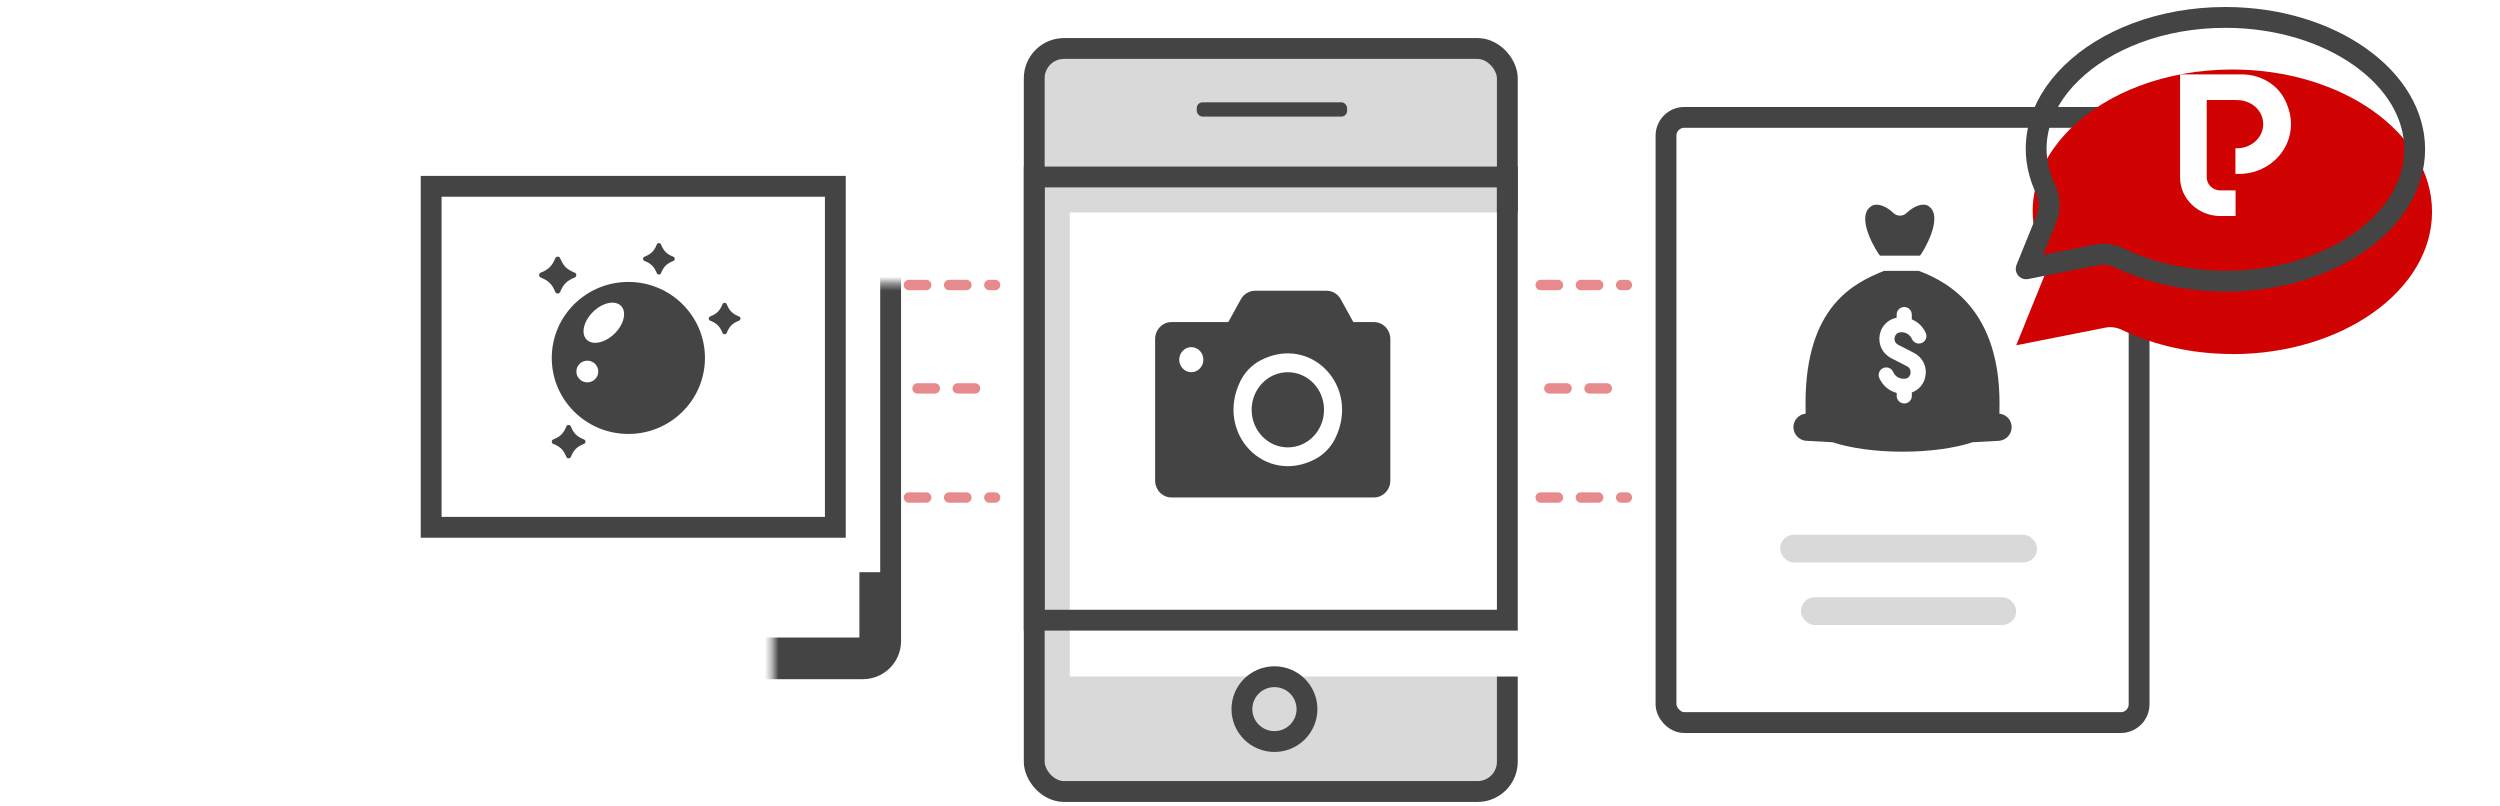 <svg width="360" height="116" viewBox="0 0 360 116" fill="none" xmlns="http://www.w3.org/2000/svg">
<g clip-path="url(#clip0_137_398)">
<rect x="148.929" y="6.981" width="68.126" height="106.997" rx="4.289" fill="#D9D9D9" stroke="#444444" stroke-width="3"/>
<g filter="url(#filter0_i_137_398)">
<rect x="147.429" y="23.985" width="71.126" height="66.82" fill="white"/>
</g>
<rect x="148.929" y="25.485" width="68.126" height="63.821" stroke="#444444" stroke-width="3"/>
<g clip-path="url(#clip1_137_398)">
<path d="M185.448 64.424C188.327 64.424 190.66 62.001 190.66 59.011C190.66 56.021 188.327 53.598 185.448 53.598C182.569 53.598 180.236 56.021 180.236 59.011C180.236 62.001 182.569 64.424 185.448 64.424Z" fill="#444444"/>
<path d="M197.861 46.38H194.882L193.075 43.105C192.658 42.339 191.876 41.869 191.025 41.869H180.73C179.888 41.869 179.106 42.339 178.68 43.105L176.873 46.38H168.69C167.387 46.38 166.335 47.481 166.335 48.826V69.189C166.335 70.542 167.395 71.634 168.69 71.634H197.853C199.156 71.634 200.207 70.533 200.207 69.189V48.826C200.207 47.472 199.147 46.38 197.853 46.38H197.861ZM171.548 53.598C170.592 53.598 169.81 52.786 169.81 51.794C169.81 50.801 170.592 49.989 171.548 49.989C172.503 49.989 173.285 50.801 173.285 51.794C173.285 52.786 172.503 53.598 171.548 53.598ZM192.293 63.09C191.659 64.389 190.634 65.463 189.374 66.121C182.155 69.893 174.971 62.422 178.593 54.925C179.227 53.625 180.252 52.552 181.512 51.893C188.731 48.122 195.916 55.592 192.293 63.09Z" fill="#444444"/>
</g>
<rect x="172.336" y="14.733" width="21.647" height="2.056" rx="0.827" fill="#444444"/>
<path d="M188.205 102.113C188.205 104.687 186.112 106.781 183.52 106.781C180.929 106.781 178.835 104.687 178.835 102.113C178.835 99.539 180.929 97.445 183.52 97.445C186.112 97.445 188.205 99.539 188.205 102.113Z" fill="#D9D9D9" stroke="#444444" stroke-width="3"/>
<path d="M130.887 41.043H143.292" stroke="#E78A8D" stroke-width="1.5" stroke-linecap="round" stroke-dasharray="2.48 3.31"/>
<path d="M130.887 71.644H143.292" stroke="#E78A8D" stroke-width="1.5" stroke-linecap="round" stroke-dasharray="2.48 3.31"/>
<path d="M132.127 55.93H142.052" stroke="#E78A8D" stroke-width="1.5" stroke-linecap="round" stroke-dasharray="2.48 3.31"/>
<path d="M221.863 41.043H234.269" stroke="#E78A8D" stroke-width="1.5" stroke-linecap="round" stroke-dasharray="2.48 3.31"/>
<path d="M221.863 71.644H234.269" stroke="#E78A8D" stroke-width="1.5" stroke-linecap="round" stroke-dasharray="2.48 3.31"/>
<path d="M223.104 55.93H233.028" stroke="#E78A8D" stroke-width="1.5" stroke-linecap="round" stroke-dasharray="2.48 3.31"/>
<mask id="path-14-inside-1_137_398" fill="white">
<rect x="55.626" y="20.366" width="71.126" height="74.434" rx="2.481"/>
</mask>
<rect x="55.626" y="20.366" width="71.126" height="74.434" rx="2.481" fill="white" stroke="#444444" stroke-width="6" mask="url(#path-14-inside-1_137_398)"/>
<g filter="url(#filter1_i_137_398)">
<rect x="60.587" y="25.329" width="61.201" height="52.104" fill="white"/>
</g>
<rect x="62.087" y="26.829" width="58.201" height="49.104" stroke="#444444" stroke-width="3"/>
<g clip-path="url(#clip2_137_398)">
<path d="M82.754 39.261C81.644 38.816 81.108 38.292 80.667 37.189C80.541 36.877 80.084 36.877 79.958 37.189C79.509 38.292 78.981 38.823 77.87 39.261C77.555 39.386 77.555 39.84 77.87 39.965C78.981 40.411 79.516 40.934 79.958 42.037C80.084 42.349 80.541 42.349 80.667 42.037C81.116 40.934 81.644 40.403 82.754 39.965C83.07 39.84 83.07 39.386 82.754 39.261Z" fill="#444444"/>
<path d="M84.094 63.279C83.085 62.881 82.605 62.404 82.203 61.403C82.085 61.121 81.675 61.121 81.557 61.403C81.155 62.404 80.675 62.881 79.666 63.279C79.382 63.397 79.382 63.803 79.666 63.92C80.675 64.319 81.155 64.796 81.557 65.797C81.675 66.078 82.085 66.078 82.203 65.797C82.605 64.796 83.085 64.319 84.094 63.92C84.377 63.803 84.377 63.397 84.094 63.279ZM92.799 37.572C93.752 37.948 94.202 38.401 94.58 39.34C94.69 39.605 95.076 39.605 95.186 39.34C95.564 38.393 96.022 37.948 96.967 37.572C97.235 37.463 97.235 37.08 96.967 36.971C96.014 36.595 95.564 36.142 95.186 35.203C95.076 34.938 94.69 34.938 94.58 35.203C94.202 36.15 93.745 36.595 92.799 36.971C92.531 37.08 92.531 37.463 92.799 37.572ZM106.429 45.571C105.475 45.195 105.026 44.742 104.648 43.804C104.538 43.538 104.152 43.538 104.042 43.804C103.663 44.75 103.206 45.195 102.261 45.571C101.993 45.68 101.993 46.063 102.261 46.173C103.214 46.548 103.663 47.002 104.042 47.94C104.152 48.206 104.538 48.206 104.648 47.94C105.026 46.994 105.483 46.548 106.429 46.173C106.697 46.063 106.697 45.68 106.429 45.571ZM90.483 40.598C84.393 40.598 79.453 45.5 79.453 51.544C79.453 57.588 84.393 62.49 90.483 62.49C96.573 62.49 101.513 57.588 101.513 51.544C101.513 45.5 96.573 40.598 90.483 40.598ZM84.574 55.062C83.708 55.062 82.999 54.359 82.999 53.499C82.999 52.639 83.708 51.935 84.574 51.935C85.441 51.935 86.15 52.639 86.15 53.499C86.15 54.359 85.441 55.062 84.574 55.062ZM88.513 48.026C87.158 49.37 85.354 49.769 84.488 48.917C83.621 48.057 84.023 46.267 85.386 44.922C86.741 43.577 88.545 43.178 89.412 44.031C90.278 44.891 89.876 46.681 88.513 48.026Z" fill="#444444"/>
</g>
<g filter="url(#filter2_i_137_398)">
<rect x="238.404" y="15.405" width="71.126" height="90.148" rx="4.135" fill="white"/>
</g>
<rect x="239.904" y="16.904" width="68.126" height="87.148" rx="2.635" stroke="#444444" stroke-width="3"/>
<g clip-path="url(#clip3_137_398)">
<path d="M288.001 59.568H287.913C287.922 59.117 287.931 58.639 287.931 58.093C287.931 44.971 280.947 40.736 276.294 39.001H271.309C266.979 40.736 259.995 44.103 259.995 58.093C259.995 58.639 259.995 59.125 260.013 59.559L259.925 59.576C258.965 59.724 258.249 60.548 258.249 61.52C258.249 62.492 259.026 63.377 260.039 63.473L263.871 63.681C266.412 64.514 269.991 65.044 273.963 65.044C277.935 65.044 281.514 64.523 284.055 63.681L287.887 63.473C288.9 63.377 289.677 62.527 289.677 61.52C289.677 60.514 288.961 59.724 288.001 59.576V59.568ZM273.334 49.649L275.604 50.812C276.835 51.445 277.499 52.738 277.272 54.118C277.088 55.255 276.338 56.14 275.307 56.513V57.016C275.307 57.615 274.819 58.101 274.216 58.101C273.614 58.101 273.125 57.615 273.125 57.016V56.583C272.025 56.287 271.091 55.515 270.619 54.43C270.375 53.884 270.628 53.241 271.187 52.998C271.737 52.764 272.383 53.016 272.619 53.562C272.898 54.213 273.561 54.604 274.269 54.534H274.373C274.949 54.43 275.08 53.97 275.115 53.771C275.168 53.424 275.063 52.972 274.6 52.738L272.33 51.575C271.082 50.933 270.419 49.579 270.681 48.208C270.925 46.924 271.868 45.995 273.116 45.752V45.292C273.116 44.694 273.605 44.208 274.207 44.208C274.81 44.208 275.299 44.694 275.299 45.292V45.986C276.189 46.36 276.914 47.045 277.315 47.956C277.56 48.503 277.307 49.145 276.748 49.38C276.198 49.623 275.552 49.362 275.316 48.816C275.037 48.173 274.373 47.774 273.666 47.844C273.011 47.913 272.863 48.442 272.828 48.599C272.793 48.764 272.741 49.336 273.334 49.64V49.649Z" fill="#444444"/>
<path d="M277.674 29.654C276.914 29.177 275.622 29.645 274.531 30.678C273.998 31.181 273.186 31.181 272.663 30.678C271.571 29.637 270.288 29.194 269.52 29.654C266.979 31.181 270.402 36.51 270.716 36.813H276.478C276.792 36.51 280.074 31.181 277.674 29.654Z" fill="#444444"/>
</g>
<g filter="url(#filter3_i_137_398)">
<path d="M320.464 41.978C314.783 41.978 309.262 40.765 304.489 38.47C303.74 38.119 302.918 38.032 302.183 38.178L289.336 40.721L293.301 30.943C293.705 29.963 293.676 28.853 293.215 27.903C286.929 14.558 301.116 1.009 320.464 1.009C336.309 1.009 349.213 10.203 349.213 21.501C349.213 32.799 336.323 41.993 320.464 41.993V41.978Z" fill="#D00202"/>
</g>
<path d="M339.915 34.762C335.036 38.24 328.24 40.453 320.67 40.492C320.603 40.483 320.534 40.478 320.464 40.478C314.992 40.478 309.694 39.309 305.139 37.118L305.125 37.111C304.086 36.625 302.939 36.498 301.89 36.706C301.89 36.706 301.89 36.706 301.89 36.706L291.77 38.71L294.688 31.514C294.689 31.513 294.689 31.512 294.69 31.51C295.251 30.145 295.214 28.593 294.568 27.256C291.758 21.282 293.454 15.229 298.274 10.525C303.131 5.785 311.117 2.509 320.464 2.509C328.109 2.509 334.984 4.729 339.91 8.239C344.839 11.752 347.713 16.465 347.713 21.501C347.713 26.537 344.842 31.25 339.915 34.762Z" stroke="#444444" stroke-width="3" stroke-linejoin="round"/>
<path d="M321.92 14.402H317.77V25.54C317.77 26.573 318.644 27.421 319.731 27.421H321.922V31.108H319.731C316.531 31.108 313.929 28.618 313.929 25.54V10.715H322.835C325.401 10.715 327.823 12.053 328.966 14.256C331.801 19.668 327.766 25.043 322.434 25.043H321.904V21.356C324.095 21.448 325.901 19.863 325.901 17.881C325.901 15.9 324.2 14.407 322.096 14.407H321.904H321.922L321.92 14.402Z" fill="white"/>
<rect x="256.336" y="77" width="37" height="4" rx="2" fill="#D9D9D9"/>
<rect x="259.336" y="86" width="31" height="4" rx="2" fill="#D9D9D9"/>
</g>
<defs>
<filter id="filter0_i_137_398" x="147.429" y="23.985" width="71.126" height="66.82" filterUnits="userSpaceOnUse" color-interpolation-filters="sRGB">
<feFlood flood-opacity="0" result="BackgroundImageFix"/>
<feBlend mode="normal" in="SourceGraphic" in2="BackgroundImageFix" result="shape"/>
<feColorMatrix in="SourceAlpha" type="matrix" values="0 0 0 0 0 0 0 0 0 0 0 0 0 0 0 0 0 0 127 0" result="hardAlpha"/>
<feOffset dx="6.616" dy="6.616"/>
<feComposite in2="hardAlpha" operator="arithmetic" k2="-1" k3="1"/>
<feColorMatrix type="matrix" values="0 0 0 0 0 0 0 0 0 0 0 0 0 0 0 0 0 0 0.1 0"/>
<feBlend mode="normal" in2="shape" result="effect1_innerShadow_137_398"/>
</filter>
<filter id="filter1_i_137_398" x="60.587" y="25.329" width="61.201" height="52.104" filterUnits="userSpaceOnUse" color-interpolation-filters="sRGB">
<feFlood flood-opacity="0" result="BackgroundImageFix"/>
<feBlend mode="normal" in="SourceGraphic" in2="BackgroundImageFix" result="shape"/>
<feColorMatrix in="SourceAlpha" type="matrix" values="0 0 0 0 0 0 0 0 0 0 0 0 0 0 0 0 0 0 127 0" result="hardAlpha"/>
<feOffset dx="4.962" dy="4.962"/>
<feComposite in2="hardAlpha" operator="arithmetic" k2="-1" k3="1"/>
<feColorMatrix type="matrix" values="0 0 0 0 0 0 0 0 0 0 0 0 0 0 0 0 0 0 0.15 0"/>
<feBlend mode="normal" in2="shape" result="effect1_innerShadow_137_398"/>
</filter>
<filter id="filter2_i_137_398" x="238.404" y="15.405" width="71.126" height="90.148" filterUnits="userSpaceOnUse" color-interpolation-filters="sRGB">
<feFlood flood-opacity="0" result="BackgroundImageFix"/>
<feBlend mode="normal" in="SourceGraphic" in2="BackgroundImageFix" result="shape"/>
<feColorMatrix in="SourceAlpha" type="matrix" values="0 0 0 0 0 0 0 0 0 0 0 0 0 0 0 0 0 0 127 0" result="hardAlpha"/>
<feOffset dx="5.789" dy="5.789"/>
<feComposite in2="hardAlpha" operator="arithmetic" k2="-1" k3="1"/>
<feColorMatrix type="matrix" values="0 0 0 0 0.267 0 0 0 0 0.267 0 0 0 0 0.267 0 0 0 0.15 0"/>
<feBlend mode="normal" in2="shape" result="effect1_innerShadow_137_398"/>
</filter>
<filter id="filter3_i_137_398" x="289.336" y="1.009" width="59.876" height="40.984" filterUnits="userSpaceOnUse" color-interpolation-filters="sRGB">
<feFlood flood-opacity="0" result="BackgroundImageFix"/>
<feBlend mode="normal" in="SourceGraphic" in2="BackgroundImageFix" result="shape"/>
<feColorMatrix in="SourceAlpha" type="matrix" values="0 0 0 0 0 0 0 0 0 0 0 0 0 0 0 0 0 0 127 0" result="hardAlpha"/>
<feOffset dx="1" dy="9"/>
<feComposite in2="hardAlpha" operator="arithmetic" k2="-1" k3="1"/>
<feColorMatrix type="matrix" values="0 0 0 0 0 0 0 0 0 0 0 0 0 0 0 0 0 0 0.1 0"/>
<feBlend mode="normal" in2="shape" result="effect1_innerShadow_137_398"/>
</filter>
<clipPath id="clip0_137_398">
<rect width="359.252" height="116" fill="white" transform="translate(0.626 0)"/>
</clipPath>
<clipPath id="clip1_137_398">
<rect width="33.88" height="29.774" fill="white" transform="translate(166.336 41.87)"/>
</clipPath>
<clipPath id="clip2_137_398">
<rect width="29" height="31" fill="white" transform="translate(77.626 35)"/>
</clipPath>
<clipPath id="clip3_137_398">
<rect width="31.428" height="35.563" fill="white" transform="translate(258.252 29.463)"/>
</clipPath>
</defs>
</svg>
